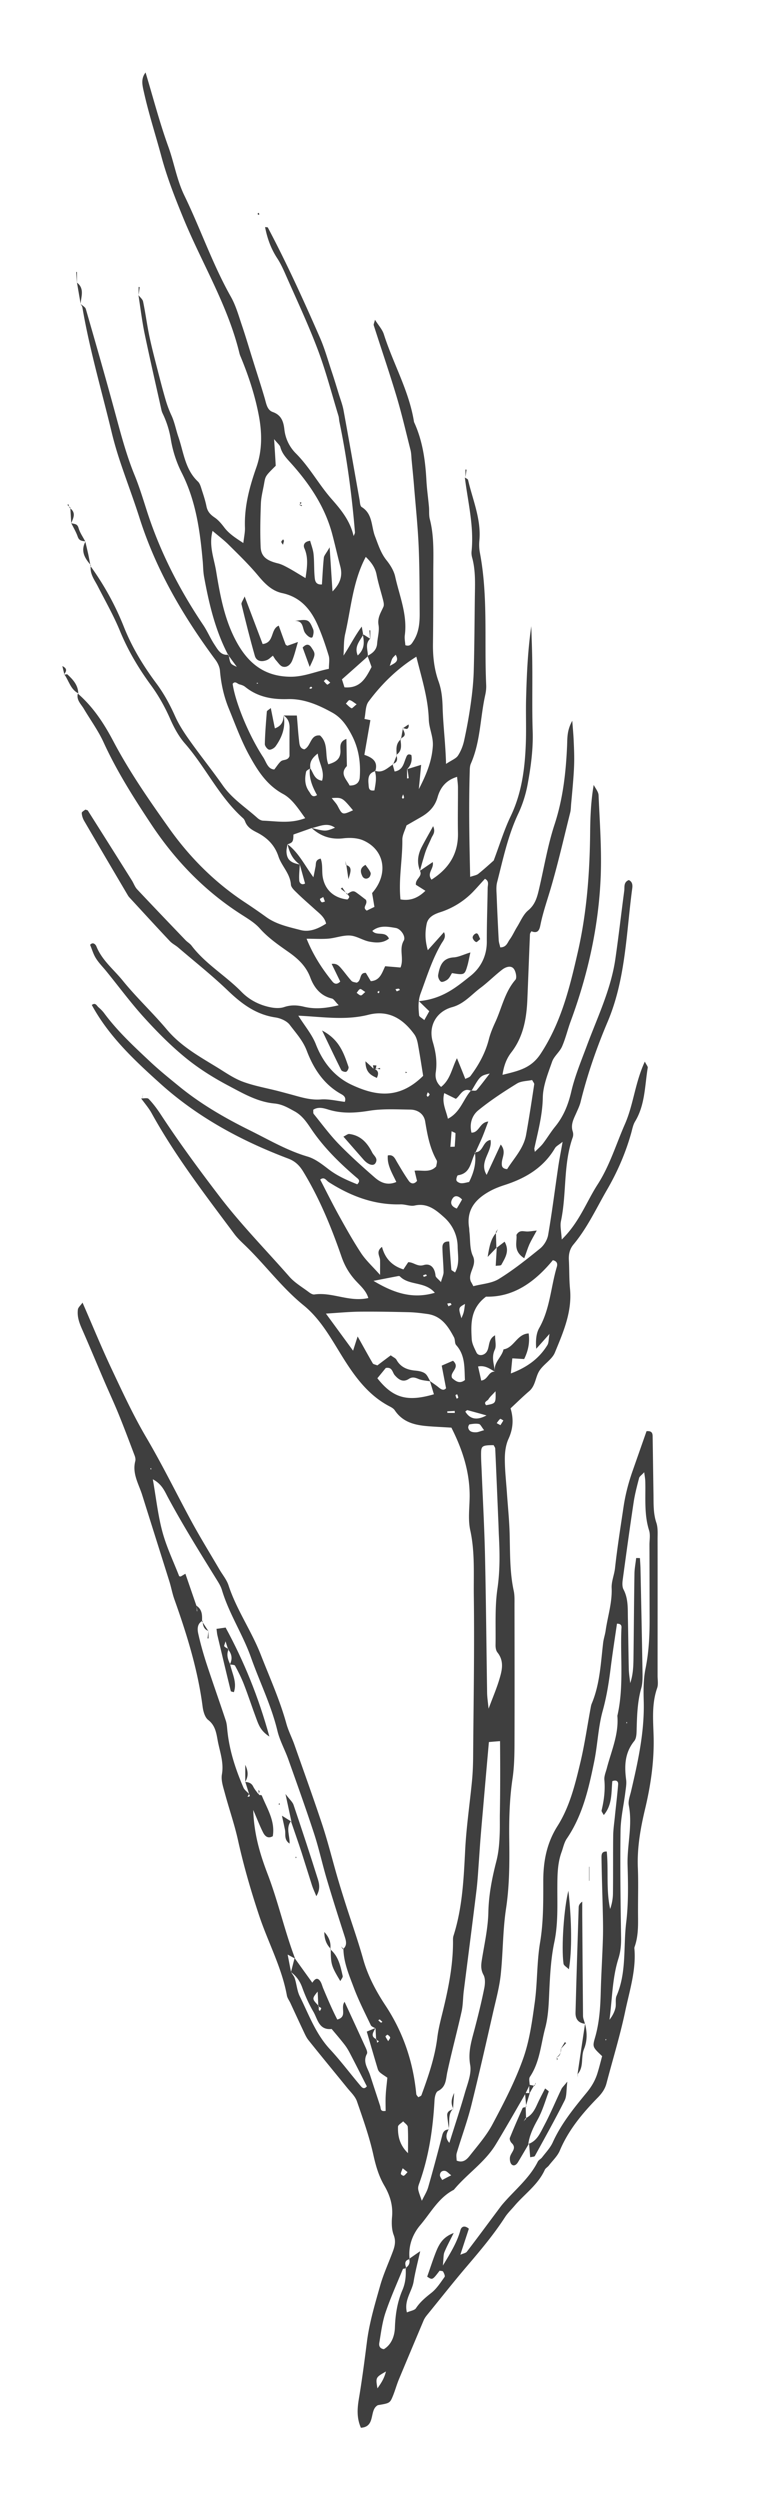 <svg version="1.1" id="Слой_1" xmlns="http://www.w3.org/2000/svg" x="0" y="0" viewBox="0 0 98.52 322.9" style="enable-background:new 0 0 98.52 322.9" xml:space="preserve"><style>.st9{fill-rule:evenodd;clip-rule:evenodd;fill:#3f3f3f}</style><path class="st9" d="M10.11 89.63c1.96 1.71 3.36 3.86 4.55 6.12 2.09 3.96 4.63 7.61 7.21 11.24 2.65 3.73 5.85 6.94 9.69 9.49.97.64 1.92 1.29 2.86 1.97 1.33.96 2.92 1.28 4.44 1.68 1.16.3 2.27-.17 3.3-.83-.18-.83-.84-1.3-1.43-1.83-.79-.72-1.6-1.41-2.36-2.16-.31-.3-.74-.69-.76-1.06-.1-1.43-1.2-2.38-1.61-3.63-.48-1.46-1.46-2.42-2.77-3.09-.65-.33-1.25-.67-1.53-1.4-.06-.16-.15-.34-.28-.45-3.1-2.77-4.83-6.59-7.53-9.67-.8-.92-1.41-2.06-1.9-3.18-.69-1.56-1.51-3.02-2.52-4.39-1.58-2.16-2.93-4.44-3.96-6.94-.81-1.97-1.87-3.83-2.85-5.74-.44-.87-1.09-1.65-.92-2.72l-.06.05c1.77 2.44 3.22 5.07 4.33 7.86 1.06 2.68 2.54 5.09 4.25 7.38.96 1.3 1.71 2.69 2.37 4.16.5 1.12 1.19 2.17 1.91 3.18 1.39 1.96 2.9 3.83 4.28 5.8 1.21 1.72 2.95 2.82 4.47 4.19.19.17.47.33.71.34 1.75.06 3.52.42 5.46-.32-.89-1.23-1.69-2.49-2.85-3.12-2.11-1.14-3.29-3.01-4.35-4.93-1.07-1.93-1.83-4.04-2.67-6.09-.64-1.56-1.01-3.2-1.15-4.9-.04-.49-.29-1.02-.59-1.42-4.16-5.61-7.65-11.56-9.79-18.25-.78-2.46-1.7-4.87-2.52-7.32-.42-1.26-.8-2.55-1.11-3.84-1.29-5.36-2.85-10.66-3.78-16.11-.03-.16-.16-.31-.25-.46.24.23.62.41.7.68 1.33 4.62 2.66 9.23 3.91 13.87.7 2.58 1.39 5.15 2.41 7.63.57 1.4 1.02 2.85 1.48 4.29 1.7 5.39 4.24 10.36 7.39 15.04.54.81.92 1.73 1.46 2.54.42.63.81 1.42 1.81 1.27.21 1.19.2 1.2 1.06 1.57-.41-.55-.76-1.03-1.11-1.51-1.68-3.19-2.49-6.64-3.13-10.15-.11-.61-.11-1.24-.16-1.86-.35-3.99-.88-7.92-2.74-11.57-.67-1.32-1.15-2.81-1.39-4.27a12.27 12.27 0 0 0-1.02-3.28c-.08-.16-.15-.33-.19-.5-.73-3.29-1.49-6.58-2.18-9.88-.34-1.65-.54-3.33-.8-4.99l.01.01c.2.27.53.52.59.82.31 1.48.5 2.98.81 4.46.33 1.57.74 3.11 1.14 4.67.31 1.2.62 2.4.97 3.59.2.68.45 1.35.75 1.99.41.89.58 1.86.89 2.76.68 1.97.86 4.2 2.52 5.77.29.27.4.75.53 1.15.22.67.44 1.35.58 2.04.13.67.48 1.07 1.04 1.45.5.33.92.84 1.29 1.33.61.79 1.4 1.3 2.44 1.98.1-.84.23-1.42.21-1.99-.1-2.72.59-5.27 1.48-7.8.75-2.15.74-4.36.33-6.58-.49-2.63-1.32-5.16-2.34-7.63-.07-.16-.14-.33-.18-.5-1.5-6.2-4.85-11.62-7.25-17.45-1.08-2.63-2.12-5.27-2.86-8.04-.74-2.74-1.62-5.45-2.24-8.23-.2-.88-.43-1.73.21-2.56.97 3.21 1.8 6.42 2.93 9.55.76 2.08 1.1 4.31 2.08 6.33 2.1 4.32 3.65 8.89 6.02 13.09.65 1.15 1.01 2.47 1.44 3.73.51 1.51.96 3.05 1.44 4.57.5 1.61 1.03 3.21 1.5 4.83.2.69.31 1.51 1.04 1.76 1.13.4 1.39 1.27 1.5 2.27.14 1.21.68 2.27 1.48 3.07 1.78 1.78 2.96 4 4.6 5.87 1.25 1.42 2.41 2.82 2.87 4.81.06-.17.19-.35.17-.52-.4-4.79-1.03-9.54-2.01-14.25-.05-.26-.05-.54-.13-.79-.88-2.89-1.64-5.83-2.71-8.64-1.26-3.32-2.79-6.55-4.22-9.81-.29-.65-.6-1.3-.99-1.89-.79-1.21-1.27-2.52-1.56-4.01.17.02.33.01.36.06 2.46 4.64 4.63 9.41 6.73 14.21.64 1.46 1.06 3.01 1.57 4.52.31.93.59 1.86.88 2.8.21.68.47 1.35.6 2.04.71 3.85 1.38 7.71 2.07 11.56.06.34.07.84.28.97 1.44.88 1.23 2.49 1.72 3.77.42 1.08.74 2.16 1.49 3.1.49.61.95 1.35 1.12 2.1.55 2.5 1.6 4.92 1.25 7.58-.06.43.04.88.07 1.3.64.21.83-.22 1.07-.59.7-1.11.79-2.35.78-3.6-.02-2.85-.01-5.7-.13-8.55-.11-2.57-.38-5.14-.59-7.71-.09-1.15-.21-2.3-.32-3.46-.04-.44-.04-.9-.15-1.32-.59-2.33-1.13-4.67-1.82-6.97-.92-3.06-1.96-6.09-2.93-9.13-.04-.13.07-.31.16-.71.45.72.95 1.25 1.15 1.88 1.21 3.81 3.27 7.32 3.9 11.33 1.1 2.38 1.46 4.92 1.6 7.51.06 1.15.23 2.3.33 3.44.05.53-.02 1.09.11 1.59.59 2.28.45 4.6.45 6.91 0 3.03 0 6.05-.04 9.08-.03 1.71.15 3.4.73 5 .4 1.12.49 2.25.52 3.41.07 2.3.37 4.57.44 7.22.75-.5 1.29-.69 1.54-1.07.38-.58.65-1.27.8-1.96.34-1.56.63-3.14.85-4.72.2-1.41.35-2.83.39-4.25.09-3.12.1-6.24.14-9.35.02-1.78.13-3.57-.35-5.31-.07-.25-.1-.54-.07-.8.33-3.24-.48-6.37-.87-9.54l.01.01c.14.1.38.19.41.32.6 2.58 1.71 5.07 1.46 7.81-.05.53-.03 1.08.07 1.6 1.07 5.65.55 11.37.81 17.06.02.44-.03.89-.13 1.33-.65 2.94-.61 6.02-1.85 8.83-.14.31-.14.7-.15 1.05-.13 4.45-.05 8.9.06 13.58.49-.17.83-.21 1.05-.39.76-.61 1.48-1.27 1.99-1.72.78-2.07 1.35-3.96 2.19-5.71 1.47-3.06 1.86-6.3 1.97-9.6.06-1.87-.02-3.74.03-5.62.08-3.11.22-6.23.67-9.34.05 1.65.12 3.31.13 4.96.03 2.85-.04 5.71.05 8.56.08 2.34-.23 4.63-.65 6.9-.24 1.3-.65 2.6-1.21 3.79-1.34 2.84-1.97 5.88-2.74 8.88-.15.59-.07 1.24-.05 1.86.07 1.87.16 3.74.26 5.61.02.32.14.63.2.93.81-.01.93-.63 1.22-1.02.36-.49.61-1.07.93-1.59.47-.75.82-1.65 1.47-2.18.92-.77 1.16-1.75 1.4-2.78.65-2.77 1.11-5.59 1.99-8.28 1.1-3.34 1.48-6.75 1.63-10.22.04-.96-.03-1.95.67-3.2.08 1.06.15 1.79.18 2.51.04.89.08 1.78.07 2.67-.01.8-.06 1.6-.12 2.4-.08 1.06-.18 2.12-.28 3.19-.03.35-.03.72-.11 1.06-.82 3.27-1.57 6.57-2.52 9.8-.45 1.53-.98 3.04-1.31 4.61-.11.52-.21 1.35-1.18.95-.01-.01-.19.24-.2.37-.12 2.84-.22 5.68-.34 8.52-.11 2.42-.53 4.76-2.07 6.75-.61.79-.96 1.68-1.14 2.9 2-.5 3.68-.81 4.93-2.72 2.67-4.06 3.77-8.6 4.82-13.2 1.15-5.06 1.53-10.21 1.58-15.39.02-2.02.1-4.04.46-6.14.22.44.61.88.63 1.33.15 3.47.41 6.95.28 10.42-.25 6.45-1.64 12.7-3.88 18.77-.4 1.08-.66 2.22-1.12 3.27-.31.71-1.04 1.25-1.29 1.97-.52 1.5-1.17 3.07-1.2 4.62-.04 2.27-.62 4.39-1.09 6.56-.02.08.02.17.06.46.41-.41.77-.71 1.05-1.07.54-.71 1-1.48 1.56-2.17 1.1-1.34 1.7-2.83 2.1-4.54.48-2.06 1.32-4.05 2.06-6.05 1.37-3.66 3.09-7.22 3.65-11.15.42-2.91.75-5.83 1.14-8.75.06-.49-.11-1.1.59-1.38.6.29.47.88.41 1.33-.75 5.72-.84 11.55-3.16 17.01-1.42 3.35-2.62 6.81-3.49 10.35-.13.51-.38 1-.59 1.49-.33.73-.7 1.44-.42 2.3.08.24.08.55-.01.78-1.23 3.49-.76 7.22-1.51 10.78-.14.64.04 1.34.1 2.39 2.28-2.22 3.18-4.86 4.65-7.13 1.55-2.41 2.37-5.16 3.51-7.76 1.12-2.54 1.3-5.32 2.58-8.09.21.43.4.63.38.78-.39 2.35-.34 4.8-1.63 6.94-.27.44-.37 1-.51 1.51-.73 2.59-1.79 5.03-3.14 7.35-1.38 2.39-2.54 4.91-4.33 7.05-.48.58-.63 1.25-.59 2 .07 1.25.03 2.5.15 3.74.28 2.97-.88 5.6-1.96 8.22-.38.92-1.5 1.51-2.04 2.41-.48.8-.47 1.87-1.27 2.56-.81.69-1.57 1.44-2.42 2.23.43 1.4.32 2.66-.26 3.93-.36.78-.48 1.72-.48 2.59 0 1.51.18 3.02.28 4.53.12 1.69.29 3.38.34 5.06.07 2.49 0 4.99.53 7.45.13.6.1 1.24.1 1.86.01 6.06.02 12.12 0 18.19-.01 1.42-.05 2.86-.26 4.26-.38 2.57-.45 5.14-.42 7.73.04 3.03.04 6.04-.42 9.06-.42 2.8-.38 5.67-.68 8.49-.17 1.58-.59 3.14-.95 4.7-.93 4.08-1.85 8.16-2.86 12.21-.52 2.07-1.27 4.08-1.88 6.13-.09.31-.01.67-.01.97.84.35 1.32-.16 1.68-.61 1.04-1.32 2.18-2.62 2.96-4.09 1.46-2.74 2.91-5.53 3.95-8.45.83-2.32 1.17-4.83 1.51-7.29.35-2.55.26-5.16.68-7.69.45-2.67.42-5.32.42-7.99 0-2.54.44-4.89 1.85-7.11 1.58-2.5 2.28-5.4 2.96-8.25.53-2.24.86-4.53 1.28-6.8.05-.26.08-.53.19-.78 1.04-2.5 1.15-5.17 1.46-7.81.06-.52.24-1.03.32-1.56.26-1.84.86-3.62.78-5.52-.04-.86.35-1.73.44-2.61.29-2.64.71-5.26 1.1-7.89.24-1.6.64-3.12 1.17-4.63l1.8-5.13c.7-.07.78.28.79.63.04 2.5.07 4.99.11 7.49.02 1.24-.04 2.48.37 3.7.22.65.16 1.41.16 2.12.01 5.88 0 11.77 0 17.65 0 .53.11 1.12-.06 1.6-.73 2.09-.5 4.23-.45 6.35.07 3.14-.38 6.2-1.1 9.23-.6 2.52-1.05 5.04-.94 7.65.07 1.78.02 3.56.02 5.35-.01 1.6.12 3.21-.42 4.77-.03.08-.06.18-.05.26.25 2.81-.63 5.47-1.19 8.15-.66 3.13-1.61 6.2-2.42 9.3-.19.71-.57 1.25-1.09 1.79-2 2.04-3.82 4.21-4.95 6.9-.3.7-.92 1.27-1.4 1.9-.16.21-.44.35-.54.58-.88 1.93-2.62 3.11-3.93 4.66-.4.47-.86.91-1.2 1.43-1.45 2.24-3.16 4.27-4.89 6.3-1.79 2.09-3.49 4.26-5.23 6.39-.17.21-.32.44-.42.68-1.07 2.54-2.14 5.08-3.2 7.62-.27.66-.46 1.35-.72 2.01-.42 1.04-.43 1.03-1.98 1.29-1.17.6-.24 2.8-2.2 2.92-.57-1.3-.46-2.55-.26-3.75.41-2.44.73-4.9 1.04-7.35.31-2.45 1.03-4.86 1.71-7.25.43-1.53 1.12-3 1.67-4.5.24-.66.37-1.29.08-2.05-.27-.71-.28-1.58-.21-2.36.13-1.49-.28-2.79-1.02-4.05-.72-1.24-1.1-2.58-1.41-3.99-.52-2.33-1.33-4.6-2.11-6.86-.22-.64-.79-1.17-1.24-1.72-1.68-2.07-3.38-4.12-5.04-6.2-.27-.34-.45-.76-.64-1.16-.57-1.21-1.13-2.42-1.69-3.63-.15-.32-.39-.63-.45-.97-.66-3.62-2.43-6.85-3.58-10.3-1.07-3.21-2.01-6.45-2.74-9.75-.46-2.08-1.17-4.09-1.72-6.15-.21-.77-.49-1.61-.36-2.35.28-1.58-.3-2.99-.56-4.46-.17-.93-.32-1.89-1.22-2.58-.42-.33-.63-1.09-.71-1.68-.62-4.79-2.04-9.36-3.65-13.88-.27-.75-.41-1.55-.65-2.32-1.17-3.73-2.35-7.45-3.52-11.18-.45-1.42-1.31-2.76-.89-4.37.06-.24-.01-.54-.11-.78-.66-1.74-1.31-3.48-2.01-5.2-.6-1.48-1.28-2.93-1.91-4.4-.95-2.21-1.87-4.43-2.84-6.63-.37-.83-.67-1.66-.55-2.57.04-.28.34-.51.6-.89 1.29 2.95 2.42 5.72 3.69 8.42 1.44 3.05 2.86 6.13 4.57 9.03 2.03 3.45 3.79 7.03 5.68 10.54 1.18 2.19 2.49 4.31 3.75 6.46.4.69.95 1.34 1.19 2.08 1.03 3.14 2.95 5.85 4.15 8.91 1.16 2.97 2.48 5.88 3.33 8.96.26.93.72 1.81 1.04 2.72 1.21 3.44 2.45 6.87 3.6 10.33.72 2.19 1.28 4.44 1.92 6.66.35 1.2.72 2.39 1.1 3.58.76 2.38 1.6 4.73 2.27 7.13.61 2.17 1.67 4.14 2.88 5.97 2.31 3.5 3.58 7.29 3.98 11.43.01.15.17.28.26.42.14-.09.37-.15.41-.27.88-2.42 1.73-4.85 2.05-7.44.11-.88.31-1.75.52-2.61.8-3.2 1.51-6.41 1.51-9.73 0-.27-.02-.55.06-.8 1.15-3.6 1.32-7.31 1.51-11.04.15-3.02.6-6.02.89-9.03.09-.97.13-1.95.14-2.93.05-6.95.18-13.91.09-20.86-.04-2.83.16-5.69-.46-8.52-.3-1.36-.1-2.84-.08-4.27.04-3.19-.9-6.11-2.36-8.99-.83-.05-1.62-.09-2.41-.14-1.89-.12-3.73-.33-4.92-2.11-.14-.21-.4-.36-.63-.48-2.46-1.27-4.13-3.33-5.6-5.59-1.7-2.61-3.09-5.48-5.55-7.48-2.86-2.32-5.01-5.3-7.65-7.82-.45-.43-.91-.87-1.28-1.36-3.78-5.07-7.65-10.08-10.72-15.64-.38-.68-.9-1.28-1.36-1.91l.02.01c.33.01.8-.11.96.06.55.57 1.04 1.22 1.48 1.88 2.44 3.73 5.07 7.3 7.78 10.84 2.78 3.62 5.96 6.85 8.95 10.26.69.78 1.64 1.33 2.49 1.97.21.16.5.34.72.31 2.32-.34 4.51 1.02 6.98.46-.3-1.04-1.18-1.7-1.81-2.44-.77-.9-1.28-1.81-1.67-2.94-1.31-3.78-2.83-7.49-4.93-10.94-.49-.81-1.06-1.36-1.94-1.69-6.04-2.28-11.68-5.32-16.49-9.64-3.36-3.02-6.7-6.13-8.91-10.2.48-.37.64.1.86.29.27.23.53.49.74.77 1.71 2.31 3.8 4.25 5.88 6.2 1.23 1.16 2.55 2.22 3.86 3.29 2.78 2.26 5.84 4.03 9.05 5.62 2.47 1.22 4.83 2.62 7.51 3.41.99.29 1.88 1 2.72 1.64 1.15.88 2.42 1.43 3.7 1.94.48-.48.12-.69-.14-.91-2.1-1.8-4.06-3.71-5.65-6-.63-.91-1.21-1.91-2.32-2.52-.85-.46-1.57-.91-2.62-1.01-2.16-.2-4.06-1.31-5.93-2.3-1.95-1.03-3.85-2.22-5.56-3.62-1.92-1.57-3.69-3.36-5.36-5.2-1.73-1.91-3.26-3.99-4.89-5.99-.45-.55-.96-1.06-1.33-1.66-.32-.51-.49-1.12-.74-1.72.35-.41.7-.07.81.19.72 1.8 2.23 2.98 3.4 4.42 1.79 2.21 3.89 4.16 5.72 6.34 1.83 2.17 4.23 3.49 6.58 4.93 1.05.65 2.1 1.38 3.24 1.8 1.49.55 3.07.82 4.62 1.22.68.18 1.36.36 2.05.55 1.11.31 2.2.61 3.4.52 1.03-.08 2.08.19 3.11.31.23-.66-.25-.88-.59-1.07-2.2-1.27-3.48-3.29-4.34-5.56-.5-1.3-1.4-2.27-2.19-3.32-.38-.5-1.18-.85-1.84-.95-2.52-.37-4.36-1.75-6.14-3.45-2.05-1.97-4.29-3.74-6.45-5.59-.34-.29-.76-.49-1.06-.81-1.71-1.81-3.39-3.65-5.08-5.48-.12-.13-.25-.26-.34-.41-1.9-3.22-3.8-6.44-5.68-9.67-.17-.3-.29-.67-.3-1-.01-.15.32-.31.46-.44.17.06.29.07.33.13 1.9 3 3.8 6.01 5.69 9.02.24.38.38.83.68 1.15 2.07 2.2 4.16 4.38 6.25 6.56.25.26.58.44.79.72 1.8 2.37 4.41 3.87 6.46 5.97 1.02 1.04 2.29 1.69 3.71 1.98.58.12 1.25.16 1.79-.02.89-.3 1.7-.26 2.6-.04 1.38.33 2.78.21 4.46-.2-.45-.45-.63-.81-.89-.87-1.48-.34-2.31-1.45-2.77-2.68-.57-1.54-1.65-2.5-2.88-3.36-1.31-.92-2.61-1.82-3.69-3.04-.64-.71-1.52-1.23-2.34-1.76-4.73-3.02-8.54-6.96-11.64-11.62-2.27-3.42-4.46-6.86-6.18-10.61-.7-1.53-1.71-2.91-2.57-4.36-.36-.6-.95-1.1-.78-1.91.12-.04.06 0 .06 0zM48.69 263.4c.02.15.05.3.07.45.08-.06.16-.13.24-.19-.12-.07-.25-.14-.37-.21-.03-.49-.05-.98-.08-1.46-.21-.13-.52-.22-.61-.41-.76-1.59-1.56-3.16-2.18-4.8-.61-1.64-1.33-3.27-1.36-5.07l-.07.06c.6-.49.42-1.07.22-1.69-.79-2.45-1.57-4.9-2.3-7.36-.58-1.95-1.01-3.95-1.64-5.88-1.05-3.21-2.19-6.38-3.32-9.56-.44-1.25-1.11-2.43-1.42-3.71-.79-3.29-2.29-6.3-3.41-9.46-1.06-3-2.86-5.69-3.77-8.75-.13-.42-.36-.82-.59-1.19-2.19-3.54-4.4-7.07-6.38-10.75-.42-.78-.77-1.72-1.96-2.35.43 2.46.67 4.68 1.24 6.79.53 1.96 1.42 3.81 2.16 5.71.02.04.13.04.2.06.15-.09.29-.17.61-.36.49 1.41.96 2.79 1.45 4.2l.03.64c.02 0 .04-.01.06-.01-.03-.23-.07-.46-.1-.69.75.49.74 1.24.71 2l.08-.07c-.69.35-.7 1.03-.58 1.61.28 1.28.64 2.55 1.04 3.8.82 2.51 1.71 5 2.54 7.51.16.49.16 1.04.23 1.56.29 2.48 1.07 4.81 2.05 7.08.13.29.44.51.67.76.11.19.31.42-.15.41.07-.12.14-.23.21-.35-.17-.53-.33-1.05-.5-1.58l-.03.02c.45.03.83.13 1.06.6.19.39.49.71.74 1.07h-.11c.16.03.45.01.48.09.68 1.69 1.75 3.28 1.42 5.25-.64.37-1.03-.02-1.27-.51-.39-.77-.7-1.58-1.26-2.88.11 3.27.94 5.86 1.87 8.3 1.37 3.58 2.19 7.33 3.54 10.89-.28-.14-.55-.29-.96-.51.17.86.3 1.56.44 2.26.17.28.4.54.49.84.24.75.29 1.58.63 2.27 1.17 2.36 2.06 4.87 3.92 6.87 1.38 1.49 2.6 3.12 3.91 4.67.19.23.46.58.85.11-.72-1.41-1.43-2.83-2.17-4.24-.2-.39-.43-.78-.7-1.13-.54-.7-1.11-1.36-1.68-2.04-1.66.18-1.81-1.29-2.37-2.24-.58-.99-1.05-2.05-1.44-3.13-.3-.83-.77-1.47-1.45-1.98.16-.6.31-1.21.47-1.81.75 1.04 1.5 2.09 2.29 3.18.29-.42.61-.77 1.01-.21.2.28.27.65.41.97.57 1.36 1.15 2.72 1.81 4 1.35-.37.36-1.47.94-2.29.95 2.05 1.8 3.89 2.64 5.73.14.31.37.76.25.99-.57 1.05.12 1.86.41 2.75.43 1.34.88 2.68 1.31 4.01.09.29-.02.74.7.61 0-.66-.03-1.34.01-2.03.04-.78.15-1.55.21-2.26-.39-.27-.69-.45-.96-.68a.979.979 0 0 1-.28-.44c-.48-1.6-.95-3.21-1.42-4.83l1.12-.46c-.25.54-.73 1.06.15 1.45zm-7.47-4.29c0 .15-.02.31 0 .46.01.07.09.12.14.18.06-.12.19-.28.16-.36-.05-.11-.23-.15-.36-.22-.03-.57-.05-1.14-.09-1.93-.75.93-.75.93.15 1.87zm-2.46-147.45c-.03.69-.12 1.39-.07 2.07.02.29.29.65.75.39-.22-.81-.45-1.64-.68-2.46-.91-.63-1.35-1.56-1.58-2.61 1.4 1.05 2.17 2.64 3.34 4.26.14-.66.2-1 .27-1.34.09-.39-.08-.91.67-1.07.28.73.15 1.52.25 2.27.25 1.71 1.4 2.8 3.18 3.01.08.01.27-.24.26-.34-.02-.15-.19-.27-.29-.41l-.04.08c.38-.17.72-.6 1.2-.26.5.35.98.74 1.29.97.3.61-.56.95.11 1.4.28-.14.59-.29.99-.48-.1-.6-.2-1.2-.3-1.79 2.14-2.42 1.66-5.55-1.12-6.79-.76-.34-1.75-.38-2.6-.28-1.63.19-2.96-.28-4.11-1.34 1.82.46 1.82.46 3.03-.03-1.03-.74-2.02-.15-3.02.05-.79.28-1.58.56-2.35.83-.02.94-.08 1.03-.78 1.27-.04.32-.13.64-.12.96.05 1 .52 1.43 1.72 1.64zm1.31-12.48c.45.58.52 1.51 1.57 1.66.38-1.26-.41-2.25-.56-3.51-.75.59-1.08 1.13-.95 1.9-.19.15-.51.27-.55.45-.2.89-.18 1.77.38 2.55.23.31.37.88 1.03.47-.62-1.11-1.08-2.24-.92-3.52zm20.88 41.74c-1.1-.54-1.42.58-2.01 1.01-.51-.25-.94-.46-1.5-.74-.34 1.28.23 2.2.47 3.31 1.62-.83 1.97-2.5 2.98-3.64.25-.01.61.08.73-.05.56-.64 1.06-1.33 1.7-2.15-1.23.29-1.23.29-2.37 2.26zm-8.42 152.06c-.16.04-.42.03-.45.12-.77 1.87-1.6 3.72-2.25 5.64-.41 1.24-.57 2.57-.79 3.87-.05.3-.02.72.59.82 1.02-.61 1.4-1.77 1.43-2.83.06-1.69.32-3.3.98-4.83.4-.94.46-1.87.41-2.85.44-.27.59-.66.45-1.16.46-.32.92-.64 1.43-.99-.3 1.36-.64 2.63-.85 3.92-.21 1.29-1.26 2.4-.87 3.99.45-.2.98-.26 1.17-.54.54-.82 1.25-1.4 2.01-2 .68-.54 1.17-1.32 1.69-2.04.09-.13-.07-.48-.19-.69-.06-.1-.3-.08-.45-.12-.93 1.22-.93 1.22-1.61.77.39-1.08.73-2.18 1.16-3.25.53-1.32 1.12-1.94 2.27-2.39-.45.92-.87 1.68-1.2 2.48-.14.34-.1.76-.2 1.73 1.11-1.82 1.86-3.1 2.27-4.58.14-.49.56-.64 1.09-.18-.34 1.04-.69 2.1-1.1 3.36.41-.18.7-.22.83-.38 1.29-1.68 2.55-3.39 3.82-5.09.27-.35.52-.72.81-1.06 1.54-1.81 3.45-3.31 4.55-5.49.11-.22.4-.35.56-.56.48-.63 1.05-1.22 1.37-1.92 1.08-2.39 2.71-4.4 4.34-6.38.65-.78 1.12-1.56 1.42-2.49.24-.76.43-1.53.63-2.28-1.23-1.17-1.27-1.18-.91-2.42.55-1.91.68-3.85.73-5.82.06-2.32.21-4.63.28-6.94.04-1.24.01-2.48-.02-3.73-.05-2.22-.13-4.44-.16-6.66 0-.37-.05-.9.68-.86.24 2.47-.1 4.97.44 7.42.23-.66.35-1.33.36-2 .03-2.49 0-4.99.03-7.48.01-.79.13-1.59.21-2.38.14-1.41.32-2.82.43-4.23.03-.42-.25-.61-.75-.42-.15 1.46.02 3.05-1.11 4.38-.15-.29-.31-.47-.28-.59.31-1.3.48-2.6.36-3.95-.05-.5.2-1.04.33-1.56.58-2.21 1.55-4.35 1.35-6.72.85-3.7.37-7.46.52-11.19.01-.24.14-.71-.57-.71-.28 1.93-.58 3.84-.82 5.76-.23 1.85-.52 3.67-1.02 5.48-.59 2.12-.66 4.38-1.1 6.55-.71 3.48-1.49 6.96-3.55 9.98-.34.5-.46 1.14-.67 1.72-.53 1.45-.54 2.95-.55 4.47-.01 2.4.11 4.79-.39 7.18-.42 1.98-.54 4.04-.64 6.07-.08 1.69-.1 3.36-.54 5.02-.57 2.13-.69 4.39-1.98 6.31-.16.24-.03.69-.03 1.04-.18.38-.37.75-.55 1.13-.75 1.29-1.49 2.59-2.24 3.87-.53.91-1.07 1.83-1.62 2.73-1.41 2.29-3.7 3.77-5.39 5.81-1.97 1.01-2.98 2.96-4.33 4.55-1.02 1.2-1.59 2.73-1.39 4.41-.74.17-.58.68-.43 1.18zM47.51 84.71c.67-.33 1.19-.77 1.25-1.59.06-.8.31-1.62.18-2.39-.16-.95.3-1.6.63-2.35.1-.22.04-.54-.02-.79-.28-1.12-.64-2.22-.86-3.35-.18-.93-.68-1.61-1.4-2.31-1.67 3.15-1.9 6.63-2.66 9.95-.21.9-.15 1.87-.22 2.8.81-1.2 1.39-2.43 2.36-3.75.1.55.14.79.19 1.04-.4.8-1.2 1.51-.71 2.69.96-.87.84-1.81.64-2.77.32.2.64.4.96.61l.02-.01c-.71.67-.3 1.5-.3 2.27-1.08.97-2.17 1.94-3.36 2.99.1.3.22.7.33 1.03 2.07.16 2.76-1.22 3.5-2.63-.16-.45-.34-.95-.53-1.44zm13.88 64.11c1.12.07.97-1.42 2.03-1.58.29 1.53-1.55 2.8-.5 4.51.61-1.32 1.19-2.56 1.82-3.92.75.92.16 1.66.14 2.39-.01.34-.01.73.69.79.86-1.39 2.13-2.65 2.45-4.44.39-2.17.72-4.34 1.05-6.52.02-.13-.14-.29-.27-.55-.64.14-1.42.12-1.97.46-1.72 1.06-3.43 2.18-4.99 3.45-.81.66-1.17 1.74-.88 2.89 1.02 0 1.03-1.33 2.17-1.44-.31.82-.54 1.47-.81 2.11-.27.64-.58 1.27-.86 1.92-.63 1.06-.54 2.67-2.25 2.91-.1.02-.26.49-.19.68.06.17.39.34.61.35.33.02.68-.1 1.02-.16.62-1.25.96-2.49.74-3.85zm-7.09-36.35 1.65-1.12c.19.88-.81 1.4-.16 2.27 2.23-1.42 3.48-3.33 3.42-6.05-.04-1.96.01-3.92 0-5.88 0-.41-.07-.83-.11-1.35-1.49.45-2.19 1.44-2.53 2.65-.35 1.22-1.14 1.98-2.18 2.57l-1.83 1.05c-.2.65-.54 1.24-.54 1.83.03 2.57-.51 5.12-.24 7.73 1.33.23 2.31-.23 3.22-1.11-.48-.31-.9-.57-1.23-.78-.09-.79.91-1.07.52-1.81h.01zm9.69 64.7c-.21-1.19.89-1.86 1.11-2.88 1.37-.2 1.72-1.98 3.25-2.06.17 1.2-.07 2.27-.58 3.31-.54-.03-.96-.06-1.53-.09-.06.58-.11 1.14-.19 1.95 2.14-.81 3.66-1.94 4.72-3.66.19-.31.15-.75.28-1.45-.73.82-1.22 1.37-1.72 1.92-.08-1-.03-1.94.38-2.67 1.4-2.46 1.5-5.27 2.28-7.9.09-.3.12-.72-.51-.87-2.27 2.75-5.04 4.81-8.64 4.71-2.04 1.54-1.96 3.52-1.85 5.48.03.59.35 1.18.61 1.73.24.51.98.41 1.31-.07.44-.63.13-1.62 1.1-2.15 0 .73.19 1.4-.04 1.87-.47 1-.07 1.9.01 2.84-.63-.36-1.23-.86-2.17-.68.16.71.29 1.27.41 1.82.89-.11.92-1.22 1.77-1.15zM36.67 92.41c.51.01 1.03.01 1.71.01.1 1.1.16 2.15.28 3.19.06.48.05 1.05.69 1.18.88-.42.76-1.95 2.03-1.79 1.13 1.04.59 2.54 1.07 3.72.93-.27 1.55-.64 1.57-1.65.01-.54-.21-1.27.77-1.63.02 1.25.04 2.38.06 3.51-.97 1-.04 1.71.35 2.51.74.02 1.25-.3 1.31-1.03.14-1.89-.12-3.71-1-5.42-.62-1.2-1.33-2.29-2.54-2.96-1.8-1-3.69-1.82-5.79-1.75-2.02.06-3.87-.28-5.48-1.58-.2-.16-.47-.26-.73-.32-.29-.07-.57-.5-.89-.07.34 2.38 2.08 6.63 3.95 9.48.4.61.58 1.53 1.43 1.58.33-.41.55-.79.86-1.06.31-.26.9-.06 1.11-.67 0-1.18-.01-2.42.01-3.65.01-.67-.2-1.21-.77-1.6zm16 6.93c.54-.17 1.08-.33 1.78-.55-.1 1.04-.17 1.83-.3 3.14 1.09-2.1 1.69-3.73 1.81-5.56.08-1.21-.48-2.26-.52-3.4-.08-2.78-.93-5.39-1.61-8.15-2.48 1.55-4.49 3.53-6.18 5.8-.42.56-.36 1.48-.53 2.24.28.06.56.11.77.16-.27 1.54-.52 3-.78 4.48 1.07.36 1.8.88 1.41 2.11-.91.24-.94.94-.87 1.68.04.41-.02.93.76.8.14-.84.34-1.69.03-2.56 1.01.4 1.64-.34 2.37-.8l-.06-.05c.09.32.18.64.27.97 1.04-.17 1.16-1 1.44-1.7.12-.3.22-.69.73-.42.12.7-.04 1.32-.56 1.83v1.19l.21-.03c-.04-.39-.1-.79-.17-1.18zm2.91 79.04c.36.25.72.49 1.06.76.36.3.7.55 1.03.17-.19-1-.37-1.92-.56-2.92.6-.26 1.06-.46 1.46-.63 1.02.92-.51 1.47-.11 2.24.48.42.97.78 1.65.25-.08-1.58.06-3.19-1.13-4.51-.21-.23-.12-.7-.28-1-.76-1.43-1.63-2.77-3.44-3.02-.79-.11-1.58-.21-2.38-.23-2.13-.05-4.27-.09-6.4-.07-1.37.02-2.75.15-4.34.25 1.24 1.69 2.33 3.18 3.51 4.79.21-.66.36-1.14.59-1.84.75 1.33 1.34 2.42 1.96 3.48.07.12.3.14.59.26.54-.41 1.14-.86 1.73-1.3.33.25.62.36.74.57.53.96 1.38 1.3 2.41 1.4.44.04.93.12 1.27.36.32.22.47.68.7 1.03-.52-.09-1.06-.11-1.54-.31-.44-.19-.8-.29-1.23-.01-.77.5-1.33.1-1.83-.47-.32-.36-.3-1.09-1.16-.94-.33.41-.72.88-1.09 1.33 2.02 2.56 3.85 3.08 7.31 2.07-.17-.56-.34-1.14-.52-1.71zm2.46 96.67-.02-.04c-.29.56-.52 1.11.08 1.77.69-2.22 1.39-4.31 2-6.44.34-1.19.89-2.49.69-3.62-.3-1.7.18-3.14.58-4.67.45-1.72.88-3.45 1.23-5.19.12-.57.17-1.31-.09-1.78-.44-.8-.28-1.51-.15-2.31.32-1.92.74-3.85.78-5.79.05-2.25.48-4.42 1.03-6.56.32-1.24.4-2.45.44-3.69.03-.88 0-1.77.02-2.65.05-3.01.05-6.03.02-9.19-.61.05-1.02.08-1.44.12-.26 2.93-.51 5.75-.75 8.56-.11 1.24-.22 2.48-.32 3.72-.08.98-.14 1.95-.21 2.93-.1 1.33-.17 2.66-.33 3.98-.53 4.33-1.09 8.65-1.64 12.98-.11.88-.09 1.79-.28 2.64-.58 2.6-1.28 5.18-1.84 7.79-.21.96-.13 1.93-1.22 2.48-.28.14-.42.77-.44 1.19-.2 3.65-.72 7.23-1.96 10.69-.27.74-.22.76.32 2.29.33-.68.66-1.19.82-1.75.64-2.22 1.23-4.45 1.81-6.68.12-.52.36-.77.87-.78zM27.48 68.57c-.5 1.91.19 3.54.46 5.18.52 3.15 1.08 6.3 2.65 9.17 1.52 2.78 3.63 4.47 6.98 4.49 1.74.01 3.23-.68 4.95-1.02 0-.65.12-1.21-.02-1.69-.41-1.35-.87-2.7-1.44-3.99-.9-2.02-2.23-3.6-4.57-4.1-1.36-.29-2.28-1.25-3.16-2.31-1.19-1.42-2.54-2.72-3.86-4.03-.57-.55-1.2-1.03-1.99-1.7zm21.66 96.1c0-.87.01-1.38 0-1.88-.01-.54-.59-1.12.25-1.74.41 1.56 1.36 2.47 2.77 2.91.24-.36.43-.65.62-.93.7-.01 1.18.62 2 .37.9-.27 1.44.38 1.53 1.36.02.24.36.44.7.84.17-.62.34-.95.34-1.28-.02-1.06-.13-2.12-.15-3.17-.01-.46.18-.84.88-.79.09 1.21.17 2.43.28 3.64.01.09.22.17.47.36.63-1.11.35-2.27.34-3.36-.03-1.48-.68-2.81-1.75-3.77-1.03-.92-2.15-1.89-3.8-1.52-.57.13-1.23-.17-1.84-.15-3.42.09-6.44-1.07-9.27-2.87-.32-.2-.57-.76-1.11-.33.82 1.59 1.61 3.18 2.47 4.73.9 1.62 1.81 3.24 2.83 4.79.62.93 1.47 1.7 2.44 2.79zm12.06 1.46c1.12-.3 2.36-.36 3.29-.93 1.87-1.15 3.61-2.54 5.33-3.93.51-.41.94-1.12 1.05-1.76.51-2.95.88-5.93 1.32-8.9.14-.94.33-1.87.55-3.13-.49.4-.82.55-.98.81-1.48 2.52-3.79 3.89-6.48 4.76-.59.19-1.18.41-1.73.69-1.94 1.01-3.29 2.4-2.9 4.83.03.17.02.35.04.53.13 1.05.02 2.21.45 3.12.59 1.26-.72 2.19-.26 3.32.05.08.1.16.32.59zm-22.63-34.94c.82 1.31 1.77 2.42 2.27 3.7.92 2.36 2.43 4.2 4.63 5.23 2.98 1.39 6.06 1.99 9.24-1.16-.22-1.38-.43-2.74-.68-4.11-.08-.43-.21-.89-.45-1.23-1.46-2.02-3.33-3.21-5.94-2.55-2.99.76-5.97.26-9.07.12zm-2.92-71.03c-1.33 1.32-1.33 1.32-1.5 2.29-.15.87-.39 1.74-.42 2.61-.07 1.86-.11 3.73-.03 5.59.05 1.23.78 1.77 2.24 2.12.49.12.95.38 1.4.62.67.37 1.32.78 2.16 1.28.22-1.47.38-2.65-.15-3.86-.18-.42-.01-.86.75-.96.15.56.38 1.13.44 1.72.1.97.05 1.95.14 2.93.04.47.1 1.05.94.99.08-1.17.13-2.32.25-3.46.03-.28.29-.53.75-1.34.15 2.25.25 3.88.37 5.7.99-1.01 1.33-2 1.01-3.22-.36-1.37-.67-2.75-1.03-4.12-.92-3.51-2.87-6.44-5.25-9.11-.59-.66-1.23-1.27-1.47-2.18-.07-.27-.37-.49-.81-1.04.09 1.39.15 2.36.21 3.44zm17.95 91.05c.98-.1 2.02.31 2.8-.56.02-.25.16-.58.06-.77-.89-1.57-1.2-3.28-1.49-5.03-.16-.97-.96-1.52-1.93-1.53-1.77-.02-3.57-.13-5.3.15-1.79.29-3.5.39-5.25-.14-.64-.2-1.34-.41-1.99.01.02.21-.03.43.06.54 1.06 1.31 2.06 2.67 3.22 3.87 1.48 1.52 3.06 2.94 4.66 4.33.73.64 1.62 1.09 2.8.59-.53-1.14-1.21-2.18-1.1-3.43.71-.15.91.37 1.17.82.49.83.98 1.66 1.53 2.45.3.43.71.47 1.08.02-.11-.42-.2-.83-.32-1.32zm28.65 50.03c.16 0 .33 0 .49.01.02.44.06.88.07 1.32.09 4.45.19 8.9.26 13.36.01.71.03 1.45-.16 2.12-.47 1.65-.54 3.33-.59 5.02-.02.61.02 1.38-.31 1.8-1.25 1.54-1.29 3.24-1.05 5.05.06.52-.05 1.07-.11 1.59-.21 1.67-.6 3.33-.62 4.99-.06 4.54 0 9.08.07 13.62.02.99-.04 1.91-.35 2.88-.8 2.55-.79 5.24-1.15 7.88.37-.47.64-.98.77-1.52.12-.51-.05-1.12.15-1.58 1.31-3.03.86-6.29 1.24-9.44.3-2.46.25-4.98.18-7.47-.07-2.56.66-5.1.16-7.68-.11-.57.15-1.22.29-1.82.89-3.81 1.74-7.62 1.64-11.59-.04-1.42-.05-2.88.23-4.26.45-2.21.54-4.41.53-6.64-.01-3.12-.01-6.24-.02-9.35 0-.62.13-1.29-.05-1.86-.66-2.09-.43-4.23-.49-6.35-.01-.31-.07-.62-.14-1.16-.34.38-.61.54-.66.75-.27 1.03-.54 2.06-.7 3.1-.5 3.32-.96 6.66-1.41 9.99-.06.42-.09.94.09 1.29.62 1.17.55 2.42.57 3.66.05 2.23.07 4.45.12 6.68.02.59.12 1.18.18 1.77.34-.99.4-1.96.42-2.93.05-3.74.07-7.48.13-11.22.01-.67.15-1.34.22-2.01zm-22.09-61.88c.23-.13.53-.19.67-.38 1.07-1.43 1.92-2.97 2.37-4.72.19-.76.5-1.5.83-2.22.85-1.83 1.22-3.89 2.61-5.49.22-.25.05-1.1-.23-1.44-.37-.45-1.04-.2-1.45.11-.98.75-1.85 1.64-2.84 2.38-1.18.88-2.13 2.07-3.67 2.49-2.05.57-3.1 2.45-2.49 4.5.39 1.31.58 2.57.38 3.92-.1.69.08 1.34.69 1.88 1.2-.95 1.37-2.35 2.05-3.71.41.99.74 1.82 1.08 2.68zm-6-10.05c3.06-.28 4.86-1.82 6.65-3.24 1.34-1.06 2.13-2.58 2.13-4.42-.01-2.31.08-4.62.11-6.94 0-.4.24-.89-.35-1.2-.53.57-1.04 1.16-1.58 1.72a10.31 10.31 0 0 1-4.25 2.61c-.8.26-1.54.65-1.71 1.51-.2 1-.23 2.04.15 3.38.84-.93 1.45-1.61 2.09-2.33.34.68-.13 1.12-.36 1.53-1.17 2.01-1.85 4.21-2.65 6.37-.35.93-.3 1.89-.2 2.85.02.18.34.32.67.61.25-.45.46-.81.64-1.15-.36-.34-.64-.62-1.34-1.3zm9.66 57.35c-1.45.01-1.61.09-1.62 1.05-.01.8.05 1.6.08 2.4.15 3.64.35 7.28.43 10.92.13 5.88.18 11.75.27 17.63.01.58.1 1.16.19 2.04.54-1.45 1.02-2.56 1.37-3.72.36-1.19.69-2.4-.23-3.55-.2-.25-.25-.67-.24-1.01.04-2.4-.1-4.83.24-7.19.34-2.32.31-4.6.19-6.91-.03-.62-.04-1.24-.07-1.86-.13-3.11-.26-6.22-.4-9.33 0-.17-.14-.32-.21-.47zm-24.18-65.41c.85 2.11 2 3.88 3.34 5.53.21.26.55.47 1.01 0l-1.11-2.28c.64-.09.94.24 1.22.56.46.53.87 1.12 1.35 1.64.15.16.47.17.65.23.69-.22.28-1.32 1.2-1.27.22.36.43.72.64 1.07 1.2-.08 1.44-1.07 1.86-1.93.68.06 1.34.11 1.98.17.49-1.16-.23-2.35.42-3.47.31-.54-.4-1.54-1.03-1.64-1.02-.17-2.09-.39-3.03.38.57.71 1.67-.05 2.15.99-.77.62-1.68.55-2.51.4-.86-.16-1.67-.74-2.52-.79-.92-.06-1.87.32-2.81.4-.88.07-1.76.01-2.81.01zm8.65 44.19c2.73 1.64 5.13 2.36 7.93 1.54-1.28-1.51-3.31-.89-4.52-2.12-.05-.05-.17-.05-.25-.03-.91.17-1.82.35-3.16.61zm4.46 112.67c0-1.13.04-2.26-.03-3.39-.01-.25-.39-.48-.59-.72-.23.23-.66.45-.67.69-.04 1.21.21 2.38 1.29 3.42zm-9.86-175.03c.37.48.61.72.76 1.01.62 1.18.61 1.19 1.99.57-1.39-1.66-1.39-1.66-2.75-1.58zm16.85 51.85c-.47-.49-.92-.57-1.21-.15-.32.48-.31 1.01.53 1.32.23-.38.47-.79.68-1.17zm4.33 24.77c-.4.44-.72.71-.92 1.04-.13.22-.68.33-.3.76 1.26-.23 1.26-.23 1.22-1.8zm-1.17 3.12c-.82-.23-1.65-.46-2.47-.68-.05-.01-.14.09-.27.18.66 1.1 1.63 1.1 2.74.5zM48.8 308.49c.5-.71.88-1.29 1.1-2.18-1.34.77-1.34.77-1.1 2.18zm13.79-123.76c-.34-.43-.47-.76-.66-.8-.39-.08-.82-.02-1.22.05-.08.01-.2.31-.17.44.12.54.59.59 1.03.58.25-.01.49-.13 1.02-.27zm-4.36-36.6c.19-.01.37-.01.56-.02.04-.58.09-1.15.1-1.73 0-.06-.23-.12-.5-.27-.06.73-.11 1.38-.16 2.02zm.11 132.84c-.37-.28-.55-.51-.76-.56-.4-.09-.69.14-.7.55 0 .21.19.41.29.62.33-.18.67-.36 1.17-.61zm1.32-110.7c.12-.3.23-.53.29-.77.08-.31.11-.64.17-1.08-.87.49-.87.49-.46 1.85zm-13.55-79.3c-.39-.25-.63-.48-.91-.54-.12-.03-.32.29-.48.45.24.21.46.47.73.6.07.05.32-.24.66-.51zm5.95 189.09c-.11.33-.24.53-.23.73 0 .09.31.28.38.24.19-.11.32-.31.48-.47-.18-.14-.35-.28-.63-.5zM50.39 86.01c.75-.4 1.23-.6.77-1.44-.17.18-.34.32-.44.5-.11.2-.15.43-.33.94zm8.41 96.49c0-.09-.01-.17-.01-.26-.32.02-.64.04-.96.05 0 .07.01.13.01.2.32.01.64.01.96.01zm5.9 1.58c.13-.2.26-.4.38-.61-.14-.07-.36-.24-.41-.2-.18.15-.31.36-.45.55.14.08.28.15.48.26zm-15.61 76.75c-.06.04-.12.08-.19.12.12.1.23.22.36.3.03.02.12-.06.18-.1l-.35-.32zm1.1 2.82c.13-.23.28-.39.25-.49-.04-.14-.2-.26-.34-.35-.03-.02-.27.19-.26.23.08.2.21.37.35.61zm-2.96-135.52c-.33-.2-.54-.42-.67-.38-.18.06-.3.32-.45.49.18.12.36.32.54.33.15.01.31-.22.58-.44zm-5.44-12.27c-.2.13-.43.21-.42.27.02.15.11.33.23.4.09.05.27-.05.41-.08-.07-.19-.14-.38-.22-.59zm39.24 106.53c-.02.06-.04.12-.07.18h.14c-.03-.06-.05-.12-.07-.18zM52.12 102.6c-.05.13-.12.26-.15.4-.01.05.08.12.12.18.05-.05.15-.11.15-.16-.01-.14-.07-.28-.12-.42zM42.7 88.17c-.18-.16-.34-.33-.54-.44-.04-.02-.19.16-.3.24.15.16.28.34.45.46.04.03.22-.13.39-.26zm12.61 52.91c-.06.15-.12.28-.14.41-.01.05.09.12.14.19.08-.11.22-.2.23-.32 0-.08-.14-.18-.23-.28zm-.61 23.65c.03.07.08.19.1.19.13-.03.26-.09.39-.14-.04-.06-.09-.18-.12-.17-.13.02-.25.07-.37.12zm3.28 4c.13-.07.27-.13.4-.2-.04-.07-.08-.21-.13-.21-.14-.01-.29.03-.43.06.06.12.11.23.16.35zm1.13 11.35c-.08.04-.22.1-.22.13.03.16.1.31.16.46.07-.05.2-.11.2-.15-.02-.15-.09-.29-.14-.44zM48.9 128.3c.05-.04.13-.07.14-.11.02-.06-.01-.14-.02-.21-.08.05-.16.09-.23.15.01.01.08.11.11.17zm-29.37 61.29-.11.16.15.05-.04-.21zm31.77-61.54c.14-.06.27-.12.41-.18-.05-.06-.1-.17-.16-.17-.14 0-.28.04-.42.07.05.09.11.19.17.28zM40.19 88.97l.19-.13c-.06-.05-.14-.16-.16-.15-.09.04-.16.13-.24.2.06.03.14.06.21.08zM78.4 263.4l-.13-.01.05.18.08-.17zM33.39 88.26l-.17-.09-.02.15.19-.06z"/><path class="st9" d="M8.26 87.16c.16-.02.39-.11.47-.04.73.68 1.4 1.41 1.39 2.51l.05-.05c-1.05-.5-1.25-1.63-1.85-2.47l-.06.05zm.95-19.59c.36.13.78.03.94.61.17.62.58 1.18.88 1.77l.03-.02c-.4-.06-.81-.04-1-.58-.21-.61-.55-1.19-.85-1.78.01 0 0 0 0 0zm1.82 2.38c.13.56.27 1.12.39 1.68.1.48.19.96.28 1.44l.06-.05c-.8-.9-1.38-1.85-.7-3.09.01 0-.03.02-.03.02zM9.96 36.51c.98.76.54 1.77.46 2.71-.16-.91-.31-1.81-.47-2.72l.01.01z"/><path class="st9" d="m9.94 36.5-.09-1.37h.1v1.37c.01.01-.01 0-.01 0zm7.98 1.61v-1.05l.14.03c-.04.33-.09.68-.14 1.02.01 0 0 0 0 0zm-9.6 49c-.08-.32-.15-.64-.26-1.08.75.37.47.74.2 1.11 0 .02.06-.03.06-.03zm.71-21.49c.82.58.48 1.26.18 1.95l-.12-2.01-.06.06zm51.15-3.98v-1l.14.03c-.05.32-.09.65-.14.97 0 .01 0 0 0 0z"/><path class="st9" d="M9.1 65.56c-.12-.1-.24-.19-.35-.3-.02-.02.04-.12.06-.18.07.18.14.37.21.55l.08-.07zm24.26-37.81c-.02-.07-.05-.14-.04-.2 0-.02.1-.03.15-.05l.06.21c-.05.01-.11.03-.17.04zM18.37 141.84c.05-.21.09-.43.14-.64l-.12.65c-.01 0-.02-.01-.02-.01zm15.12 90.01c-.03-.22-.05-.44-.08-.66.05.07.16.15.15.2-.04.16-.12.31-.19.46h.12zm34.92 44.99c-.48.81-.95 1.63-1.44 2.44-.2.33-.53.57-.83.28-.19-.18-.25-.62-.21-.91.05-.33.3-.62.44-.94.16-.36.07-.64-.23-.92-.15-.15-.29-.49-.22-.66.52-1.29 1.08-2.57 1.65-3.84.04-.1.3-.09.45-.14l-.06-.06.06 1.57c-.11.11-.22.22-.32.33.08-.13.17-.26.25-.39.77-.36 1.16-1.02 1.49-1.77.31-.7.68-1.37 1.04-2.08.26.21.49.35.47.4-.45 1.22-.81 2.5-1.44 3.63-.57 1.02-1.05 2.02-1.21 3.17l.11-.11zm7.22-15.44c-.88-.1-1.25-.65-1.22-1.46.12-4.54.26-9.08.41-13.62.01-.24.15-.48.46-.7v1.69c.03 4.37.06 8.73.1 13.1.01.33.17.66.25.99z"/><path class="st9" d="M68.32 276.92c1.12-.38 1.53-1.43 2.01-2.33.83-1.55 1.5-3.18 2.26-4.77.1-.21.3-.38.76-.95-.14 1.12-.06 1.86-.34 2.42-1.22 2.43-2.55 4.81-3.86 7.19-.06.1-.32.09-.6.16l-.15-1.8c.01 0-.08.08-.08.08zm5.17-32.71c.44 3.92.47 7.81.06 10.15-.3-.3-.65-.48-.69-.71-.31-2.16.07-7.31.63-9.44zm2.15 17.19c.28 1.11.31 2.18-.14 3.28-.42 1.02.02 2.27-.8 3.2l-.03.02c.32-2.16.64-4.33.97-6.5-.01 0 0 0 0 0zm.52-18.47v-1.81h.04v1.81h-.04zm-3.64 21.69c.17-.29.34-.57.52-.86.05.05.1.09.15.14l-.65.71-.02.01zm-4.64 5.73h.62c-.18.57-.35 1.14-.52 1.72l.06.06c-.05-.59-.11-1.19-.16-1.78z"/><path class="st9" d="M72.53 264.61c.08.5-.21.83-.55 1.13l-.06.02c.55-.19.59-.65.59-1.13l.02-.02z"/><path class="st9" d="m71.98 265.74.03.37c.03-.06.09-.13.08-.18-.02-.07-.1-.12-.16-.18 0 .01.05-.01.05-.01zm-2.85 3.68c.04-.14.07-.28.11-.41 0 .06.03.13 0 .17-.04.07-.12.12-.18.17l.07.07zm5.57-1.53v.45l-.03-.42c0-.01.03-.03.03-.03z"/><path class="st9" d="M68.43 270.44v-1.16c.23.04.47.09.7.14 0 0-.08-.07-.07-.07-.22.36-.43.73-.63 1.09zm-38.68-55.5c.24 1.19.93 2.33.49 3.63-.15-.05-.38-.07-.4-.14-.59-2.4-1.16-4.8-1.73-7.2-.06-.25-.07-.51-.12-.84.38-.05.72-.1 1.18-.17 2.37 4.36 4.23 8.9 5.66 14.08-1.12-.71-1.39-1.51-1.67-2.26-.56-1.49-1.05-3.01-1.63-4.5-.32-.82-.72-1.62-1.14-2.39-.08-.14-.45-.11-.67-.17.36-.7.26-1.33-.22-1.92-.1-.29-.19-.59-.34-1.06-.1.36-.22.59-.16.65.14.16.37.24.56.36-.31.68-.11 1.31.19 1.93zm7.93 20.36-.77-3.58c.56.74.91 1.02 1.04 1.39 1.08 3.2 2.14 6.4 3.15 9.62.19.61.33 1.31-.2 2.19-.25-.6-.43-.99-.56-1.39-.46-1.43-.9-2.87-1.36-4.3-.44-1.34-.91-2.66-1.36-3.99l.06.06zm5.02 16.48c1.08.9 1.32 2.19 1.61 3.45.04.17-.18.4-.31.66-1.17-1.96-1.23-2.16-1.24-4.17l-.06.06z"/><path class="st9" d="M37.61 235.24c-.68.87-.12 1.86-.17 2.89-.76-.52-.48-1.2-.59-1.76-.12-.59-.25-1.17-.4-1.85.49.31.86.54 1.23.77 0 .01-.07-.05-.07-.05zm5.16 16.48c-.62-.6-.84-1.36-.84-2.18.59.64.91 1.37.77 2.24l.07-.06zm-11.06-21.56v-2.21c.43.91.39 1.56-.02 2.22-.01.01.02-.01.02-.01zm-5.59-20.74.84 1.29.01-.04c-.63-.22-.75-.74-.77-1.32l-.08.07z"/><path class="st9" d="M26.96 210.71v.92c-.04 0-.09-.01-.13-.01.04-.31.09-.62.13-.94.01-.01 0 .03 0 .03zm9.17 22.17.05.23-.17-.05zm2.21 6.98-.08.17-.07-.19zm6.06 11.85c-.1-.1-.21-.2-.31-.3l.24.36.07-.06zm14.19 20.66c-.75.74-.39 1.74-.58 2.62.01.02.03.06.04.07-.07-.59-.18-1.19-.23-1.79-.05-.56.4-.71.8-.87l-.03-.03z"/><path class="st9" d="M58.62 272.4c-.25-.52-.39-1.05.1-2.07-.08 1-.11 1.5-.14 2.01.01.03.04.06.04.06zM31.63 77.04c.86 2.26 1.6 4.23 2.33 6.15 1.55-.19.97-1.92 2.08-2.38.3.83.58 1.63.88 2.42.02.07.13.11.23.18.38-.13.77-.27 1.37-.49-.26.89-.44 1.66-.73 2.38-.2.51-.65.96-1.23.81-.35-.09-.61-.54-.89-.84-.12-.12-.19-.29-.39-.58-.27.2-.49.46-.78.57-.73.29-1.36.11-1.55-.54-.63-2.21-1.19-4.45-1.73-6.68-.04-.2.18-.46.41-1zm6.5 3.16c1.7-.25 1.82-.21 2.35 1.06.12.28.05.68-.05.98-.11.3-.63.01-.98-.48-.39-.53-.14-1.59-1.32-1.56zm1.91 5.94c-.42-1.15-.68-1.86-.91-2.5.47-.52.84-.45 1.13-.01.57.85.56.86-.22 2.51zm27.74 76.38c-1.52-.97-.89-2.15-1.01-3.02.38-.63.81-.47 1.25-.44.39.03.8-.06 1.38-.12-.39.72-.7 1.23-.95 1.77-.21.47-.36.98-.67 1.81zm-3.6-1.33c.32-.25.65-.49 1.06-.81.7 1.21.06 2.1-.42 2.99-.07.12-.43.09-.73.13.05-.87.1-1.63.14-2.4.01.01-.05.09-.05.09z"/><path class="st9" d="M64.11 159.13c.02.69.05 1.38.07 2.07 0 0 .06-.08.06-.09-.28.3-.57.59-1.19 1.24.23-1.45.43-2.38 1.13-3.15l-.07-.07zm.07.07c.06-.15.12-.3.18-.44l-.25.37.07.07zm-22.54-26.1c2.28 1.2 2.82 2.98 3.42 4.7.06.17-.13.55-.29.63-.16.07-.57-.06-.65-.21-.77-1.53-1.5-3.09-2.48-5.12zm6.61 4.9c.57.19.82.52.47 1.23-.79-.36-1.47-.73-1.47-2.15.52.47.78.71 1.04.96.01 0-.04-.04-.04-.04z"/><path class="st9" d="M48.25 138s.04.03.05.03c-.03-.15-.05-.29-.08-.44l.45.03c-.03.15-.06.3-.09.46V138l-.16.15-.17-.15zm4.39.53-.21.07.01-.18z"/><path class="st9" d="M48.57 138v.08c.19-.05.38-.09.57-.14 0 .06 0 .12.01.18-.19-.04-.38-.08-.58-.12zM36.72 69.87c-.04.16-.09.32-.13.49-.08-.12-.22-.25-.22-.37 0-.11.15-.22.24-.33.04.06.07.13.11.21zm2.08-4.62c.05.04.1.09.16.12.02.01.07-.07.1-.11l-.34-.06.08.05z"/><path class="st9" d="M38.72 65.2c.09-.09.19-.17.28-.26-.07-.03-.14-.05-.21-.08.01.13.01.26.01.39l-.08-.05zm12.57 32.36c-.05-.75-.15-1.52.55-2.08l-.07-.05c.08.76.28 1.55-.54 2.08l.06.05zm.79-3.49.74-.5c.01.09.04.18.02.26-.13.58-.52.19-.81.21l.05.03z"/><path class="st9" d="M50.83 98.73c.16-.39.31-.78.47-1.17 0 0-.06-.05-.06-.06.16.51.2.98-.46 1.17l.05.06zm1.2-4.69c.44.88.42 1-.26 1.38l.07.05c.09-.46.17-.92.25-1.39a.613.613 0 0 0-.06-.04zm-7.63 52.77c.34-.16.57-.37.77-.34 1.46.19 2.32 1.14 2.95 2.39.22.44.81.76.42 1.38-.26.42-.95.21-1.54-.46-.81-.92-1.61-1.84-2.6-2.97zm-7.73-54.4c.28 1.48-.18 2.78-1.02 3.96-.17.25-.59.5-.85.46-.23-.03-.57-.48-.56-.73.03-1.4.15-2.79.26-4.19.01-.12.24-.22.51-.46.18.89.34 1.7.53 2.63.9-.33 1.1-.94 1.13-1.67 0 .01 0 0 0 0zm21.77 33.28c-.17.26-.31.61-.57.82-.23.19-.68.39-.85.29-.23-.14-.42-.59-.37-.87.2-1.14.53-2.18 2.01-2.27.64-.04 1.27-.37 2.16-.64-.18.78-.26 1.28-.4 1.75-.34 1.16-.4 1.18-1.98.92zm3.65-4.39c-.21.16-.43.42-.53.38-.19-.07-.38-.31-.44-.51-.09-.31.41-.75.61-.57.16.15.22.41.36.7zm-7.79-8.85c-.42-1.04-.28-2.05.21-3.02.43-.84.91-1.66 1.49-2.72.36.8-.07 1.16-.23 1.55-.2.48-.45.95-.64 1.44-.16.4-.28.83-.4 1.24-.16.51-.29 1.02-.43 1.51 0 .02 0 0 0 0zm-7.04-.74c.22.33.5.64.65 1.01.07.16-.06.52-.21.63-.33.26-.71.14-.87-.22-.23-.49-.34-1.02.43-1.42zm-2.55.01c.87.23.65.83.34 1.84-.13-.89-.21-1.39-.28-1.89l-.06.05zm.16 3.7-.81-.63.19-.16c.19.28.39.57.58.86 0 .01.04-.07.04-.07zm-.1-3.75c-.04-.15-.08-.31-.13-.47.03.17.06.34.08.51-.01.01.05-.04.05-.04zm3.09-29.16c-.03-.36-.07-.73-.1-1.09h.12v1.08l-.02.01z"/></svg>
